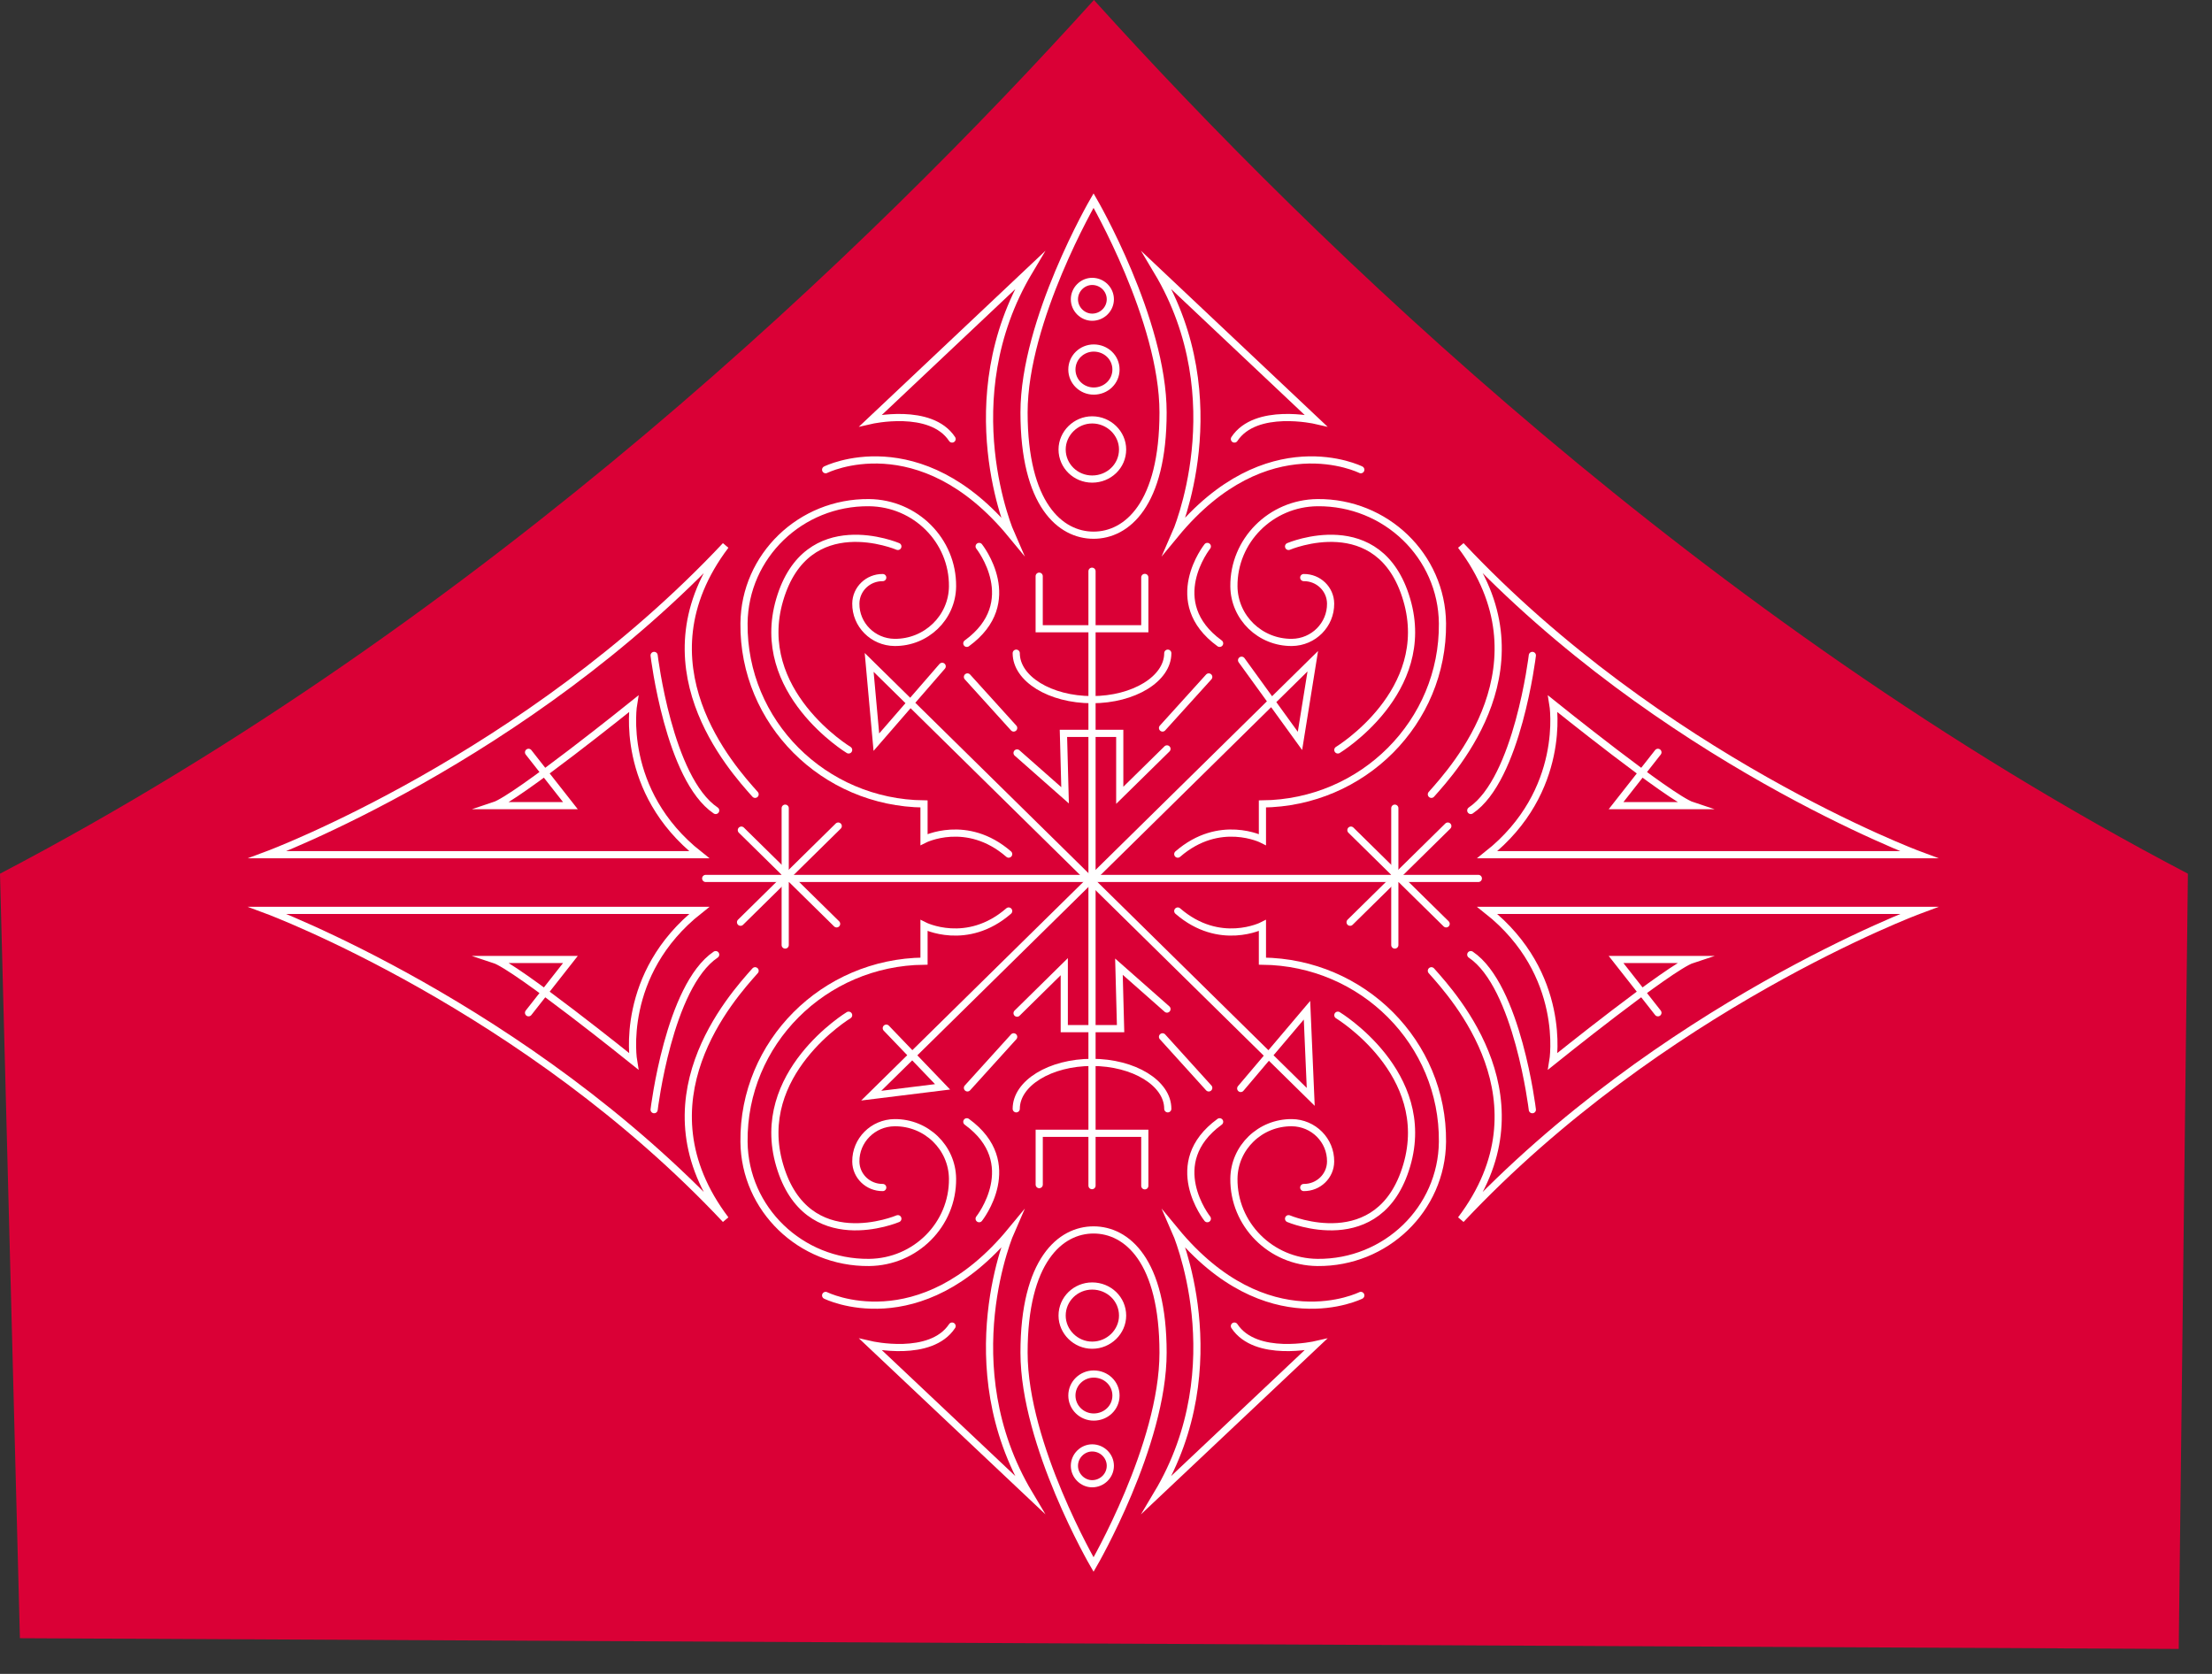 <?xml version="1.0" encoding="UTF-8" standalone="no"?><!DOCTYPE svg PUBLIC "-//W3C//DTD SVG 1.1//EN" "http://www.w3.org/Graphics/SVG/1.1/DTD/svg11.dtd"><svg width="100%" height="100%" viewBox="0 0 74 56" version="1.1" xmlns="http://www.w3.org/2000/svg" xmlns:xlink="http://www.w3.org/1999/xlink" xml:space="preserve" style="fill-rule:evenodd;clip-rule:evenodd;stroke-linecap:round;stroke-miterlimit:10;"><rect x="0" y="0" width="74" height="56" fill="#333333" stroke="none"/><path d="M0,29.229c16.246,-8.506 29.145,-20.982 36.596,-29.229c7.451,8.246 20.349,20.725 36.598,29.229l-0.307,25.936l-72.221,-0.359l-0.666,-25.577Z" style="fill:#da0036;"/><g><path d="M36.584,52.342c0,0 2.325,-4.001 2.325,-7.089c0,-3.087 -1.216,-4.106 -2.325,-4.106c-1.11,0 -2.326,1.019 -2.326,4.106c0,3.088 2.326,7.089 2.326,7.089Z" style="fill:none;stroke:#fff;stroke-width:0.24px;"/><path d="M36.537,45.003c0.562,0 1.018,-0.451 1.018,-0.99c0,-0.555 -0.456,-0.99 -1.018,-0.99c-0.548,0 -1.005,0.435 -1.005,0.99c0,0.539 0.457,0.99 1.005,0.99Z" style="fill:none;stroke:#fff;stroke-width:0.24px;"/><path d="M36.589,47.407c0.411,0 0.745,-0.314 0.745,-0.72c0,-0.405 -0.334,-0.719 -0.745,-0.719c-0.396,0 -0.73,0.314 -0.73,0.719c0,0.406 0.334,0.72 0.73,0.72Z" style="fill:none;stroke:#fff;stroke-width:0.24px;"/><path d="M36.537,49.638c0.334,0 0.608,-0.27 0.608,-0.6c0,-0.33 -0.274,-0.599 -0.608,-0.599c-0.319,0 -0.594,0.269 -0.594,0.599c0,0.33 0.275,0.6 0.594,0.6Z" style="fill:none;stroke:#fff;stroke-width:0.24px;"/><path d="M43.615,39.728c0.492,0.005 0.895,-0.384 0.899,-0.868c0.008,-0.711 -0.572,-1.293 -1.295,-1.301c-1.061,-0.009 -1.928,0.828 -1.94,1.873c-0.015,1.532 1.235,2.787 2.794,2.803c2.288,0.021 4.16,-1.785 4.183,-4.036c0.033,-3.305 -2.664,-6.011 -6.023,-6.044l0,-1.192c0,0 -1.432,0.73 -2.832,-0.485" style="fill:none;stroke:#fff;stroke-width:0.24px;"/><path d="M47.885,32.477c0.769,0.864 3.969,4.378 0.989,8.321c6.699,-7.133 15.321,-10.341 15.321,-10.341l-14.442,0c2.691,2.128 2.196,5.045 2.196,5.045c0,0 3.926,-3.16 4.668,-3.403l-2.554,0l1.401,1.783" style="fill:none;stroke:#fff;stroke-width:0.24px;"/><path d="M45.524,43.338c0,0 -3.13,1.566 -6.206,-2.162c0,0 1.978,4.484 -0.604,8.808l5.3,-4.999c0,0 -2.005,0.459 -2.718,-0.621" style="fill:none;stroke:#fff;stroke-width:0.24px;"/><path d="M36.532,39.665l0,-20.555" style="fill:none;stroke:#fff;stroke-width:0.24px;"/><path d="M49.456,29.388l-25.848,0" style="fill:none;stroke:#fff;stroke-width:0.24px;"/><path d="M29.65,34.397l1.883,1.963l-2.387,0.295l14.772,-14.535l-0.429,2.667l-1.953,-2.699" style="fill:none;stroke:#fff;stroke-width:0.24px;"/><path d="M41.507,36.414l2.217,-2.617l0.125,2.899l-14.772,-14.535l0.241,2.668l2.202,-2.537" style="fill:none;stroke:#fff;stroke-width:0.24px;"/><path d="M48.379,30.907l-3.186,-3.135" style="fill:none;stroke:#fff;stroke-width:0.24px;"/><path d="M45.166,30.853l3.269,-3.217" style="fill:none;stroke:#fff;stroke-width:0.24px;"/><path d="M46.662,31.616l0,-4.579" style="fill:none;stroke:#fff;stroke-width:0.24px;"/><path d="M27.988,30.907l-3.187,-3.135" style="fill:none;stroke:#fff;stroke-width:0.24px;"/><path d="M24.774,30.853l3.268,-3.217" style="fill:none;stroke:#fff;stroke-width:0.24px;"/><path d="M26.268,31.616l0,-4.579" style="fill:none;stroke:#fff;stroke-width:0.24px;"/><path d="M39.04,33.758l-1.607,-1.418l0.055,2.073l-1.884,0l0,-2.073l-1.579,1.555" style="fill:none;stroke:#fff;stroke-width:0.24px;"/><path d="M38.298,39.671l0,-1.758l-3.532,0l0,1.718" style="fill:none;stroke:#fff;stroke-width:0.24px;"/><path d="M33.997,37.095c0,-0.858 1.135,-1.553 2.536,-1.553c1.399,0 2.534,0.695 2.534,1.553" style="fill:none;stroke:#fff;stroke-width:0.24px;"/><path d="M34.025,25.19l1.606,1.417l-0.055,-2.072l1.884,0l0,2.072l1.58,-1.553" style="fill:none;stroke:#fff;stroke-width:0.24px;"/><path d="M34.765,19.276l0,1.759l3.533,0l0,-1.718" style="fill:none;stroke:#fff;stroke-width:0.24px;"/><path d="M39.067,21.852c0,0.858 -1.135,1.555 -2.535,1.555c-1.4,0 -2.535,-0.697 -2.535,-1.555" style="fill:none;stroke:#fff;stroke-width:0.24px;"/><path d="M43.108,40.771c0,0 3.048,1.297 3.953,-1.783c0.906,-3.08 -2.305,-5.025 -2.305,-5.025" style="fill:none;stroke:#fff;stroke-width:0.24px;"/><path d="M40.39,40.771c0,0 -1.484,-1.864 0.411,-3.242" style="fill:none;stroke:#fff;stroke-width:0.24px;"/><path d="M51.263,37.124c0,0 -0.495,-4.134 -2.06,-5.187" style="fill:none;stroke:#fff;stroke-width:0.24px;"/><path d="M29.531,39.728c-0.493,0.005 -0.896,-0.384 -0.9,-0.868c-0.008,-0.711 0.573,-1.293 1.295,-1.301c1.061,-0.009 1.929,0.828 1.94,1.873c0.015,1.532 -1.235,2.787 -2.794,2.803c-2.288,0.021 -4.159,-1.785 -4.182,-4.036c-0.034,-3.305 2.664,-6.011 6.022,-6.044l0,-1.192c0,0 1.432,0.73 2.832,-0.485" style="fill:none;stroke:#fff;stroke-width:0.24px;"/><path d="M25.261,32.477c-0.769,0.864 -3.969,4.378 -0.989,8.321c-6.7,-7.133 -15.321,-10.341 -15.321,-10.341l14.442,0c-2.691,2.128 -2.197,5.045 -2.197,5.045c0,0 -3.926,-3.16 -4.667,-3.403l2.554,0l-1.401,1.783" style="fill:none;stroke:#fff;stroke-width:0.24px;"/><path d="M27.621,43.338c0,0 3.132,1.566 6.206,-2.162c0,0 -1.976,4.484 0.604,8.808l-5.299,-4.999c0,0 2.004,0.459 2.719,-0.621" style="fill:none;stroke:#fff;stroke-width:0.24px;"/><path d="M30.037,40.771c0,0 -3.046,1.297 -3.953,-1.783c-0.906,-3.08 2.306,-5.025 2.306,-5.025" style="fill:none;stroke:#fff;stroke-width:0.24px;"/><path d="M32.756,40.771c0,0 1.482,-1.864 -0.412,-3.242" style="fill:none;stroke:#fff;stroke-width:0.24px;"/><path d="M21.883,37.124c0,0 0.494,-4.134 2.059,-5.187" style="fill:none;stroke:#fff;stroke-width:0.24px;"/><path d="M36.584,6.71c0,0 2.325,4.001 2.325,7.088c0,3.087 -1.216,4.107 -2.325,4.107c-1.11,0 -2.326,-1.02 -2.326,-4.107c0,-3.087 2.326,-7.088 2.326,-7.088Z" style="fill:none;stroke:#fff;stroke-width:0.24px;"/><path d="M36.537,14.047c0.562,0 1.018,0.451 1.018,0.99c0,0.555 -0.456,0.99 -1.018,0.99c-0.548,0 -1.005,-0.435 -1.005,-0.99c0,-0.539 0.457,-0.99 1.005,-0.99Z" style="fill:none;stroke:#fff;stroke-width:0.24px;"/><path d="M36.589,11.643c0.411,0 0.745,0.315 0.745,0.72c0,0.405 -0.334,0.72 -0.745,0.72c-0.396,0 -0.73,-0.315 -0.73,-0.72c0,-0.405 0.334,-0.72 0.73,-0.72Z" style="fill:none;stroke:#fff;stroke-width:0.24px;"/><path d="M36.537,9.414c0.334,0 0.608,0.268 0.608,0.599c0,0.33 -0.274,0.599 -0.608,0.599c-0.319,0 -0.594,-0.269 -0.594,-0.599c0,-0.331 0.275,-0.599 0.594,-0.599Z" style="fill:none;stroke:#fff;stroke-width:0.24px;"/><path d="M43.615,19.323c0.492,-0.005 0.895,0.384 0.899,0.868c0.008,0.711 -0.572,1.293 -1.295,1.301c-1.061,0.009 -1.928,-0.829 -1.94,-1.873c-0.015,-1.532 1.235,-2.787 2.794,-2.803c2.288,-0.022 4.16,1.785 4.183,4.037c0.033,3.305 -2.664,6.009 -6.023,6.042l0,1.192c0,0 -1.432,-0.729 -2.832,0.487" style="fill:none;stroke:#fff;stroke-width:0.24px;"/><path d="M47.885,26.574c0.769,-0.863 3.969,-4.379 0.989,-8.321c6.699,7.133 15.321,10.341 15.321,10.341l-14.442,0c2.691,-2.128 2.196,-5.046 2.196,-5.046c0,0 3.926,3.16 4.668,3.405l-2.554,0l1.401,-1.784" style="fill:none;stroke:#fff;stroke-width:0.24px;"/><path d="M45.524,15.714c0,0 -3.13,-1.568 -6.206,2.161c0,0 1.978,-4.485 -0.604,-8.808l5.3,4.998c0,0 -2.005,-0.459 -2.718,0.622" style="fill:none;stroke:#fff;stroke-width:0.24px;"/><path d="M43.108,18.281c0,0 3.048,-1.299 3.953,1.782c0.906,3.079 -2.305,5.026 -2.305,5.026" style="fill:none;stroke:#fff;stroke-width:0.24px;"/><path d="M40.39,18.281c0,0 -1.484,1.863 0.411,3.242" style="fill:none;stroke:#fff;stroke-width:0.24px;"/><path d="M51.263,21.927c0,0 -0.495,4.135 -2.06,5.187" style="fill:none;stroke:#fff;stroke-width:0.24px;"/><path d="M29.531,19.323c-0.493,-0.005 -0.896,0.384 -0.9,0.868c-0.008,0.711 0.573,1.293 1.295,1.301c1.061,0.009 1.929,-0.829 1.94,-1.873c0.015,-1.532 -1.235,-2.787 -2.794,-2.803c-2.288,-0.022 -4.159,1.785 -4.182,4.037c-0.034,3.305 2.664,6.009 6.022,6.042l0,1.192c0,0 1.432,-0.729 2.832,0.487" style="fill:none;stroke:#fff;stroke-width:0.24px;"/><path d="M25.261,26.574c-0.769,-0.863 -3.969,-4.379 -0.989,-8.321c-6.7,7.133 -15.321,10.341 -15.321,10.341l14.442,0c-2.691,-2.128 -2.197,-5.046 -2.197,-5.046c0,0 -3.926,3.16 -4.667,3.405l2.554,0l-1.401,-1.784" style="fill:none;stroke:#fff;stroke-width:0.24px;"/><path d="M27.621,15.714c0,0 3.132,-1.568 6.206,2.161c0,0 -1.976,-4.485 0.604,-8.808l-5.299,4.998c0,0 2.004,-0.459 2.719,0.622" style="fill:none;stroke:#fff;stroke-width:0.24px;"/><path d="M30.037,18.281c0,0 -3.046,-1.299 -3.953,1.782c-0.906,3.079 2.306,5.026 2.306,5.026" style="fill:none;stroke:#fff;stroke-width:0.24px;"/><path d="M32.756,18.281c0,0 1.482,1.863 -0.412,3.242" style="fill:none;stroke:#fff;stroke-width:0.24px;"/><path d="M21.883,21.927c0,0 0.494,4.135 2.059,5.187" style="fill:none;stroke:#fff;stroke-width:0.24px;"/><path d="M40.437,36.395l-1.546,-1.708" style="fill:none;stroke:#fff;stroke-width:0.24px;"/><path d="M32.365,36.395l1.546,-1.708" style="fill:none;stroke:#fff;stroke-width:0.24px;"/><path d="M40.437,22.647l-1.546,1.708" style="fill:none;stroke:#fff;stroke-width:0.24px;"/><path d="M32.365,22.647l1.546,1.708" style="fill:none;stroke:#fff;stroke-width:0.24px;"/></g></svg>